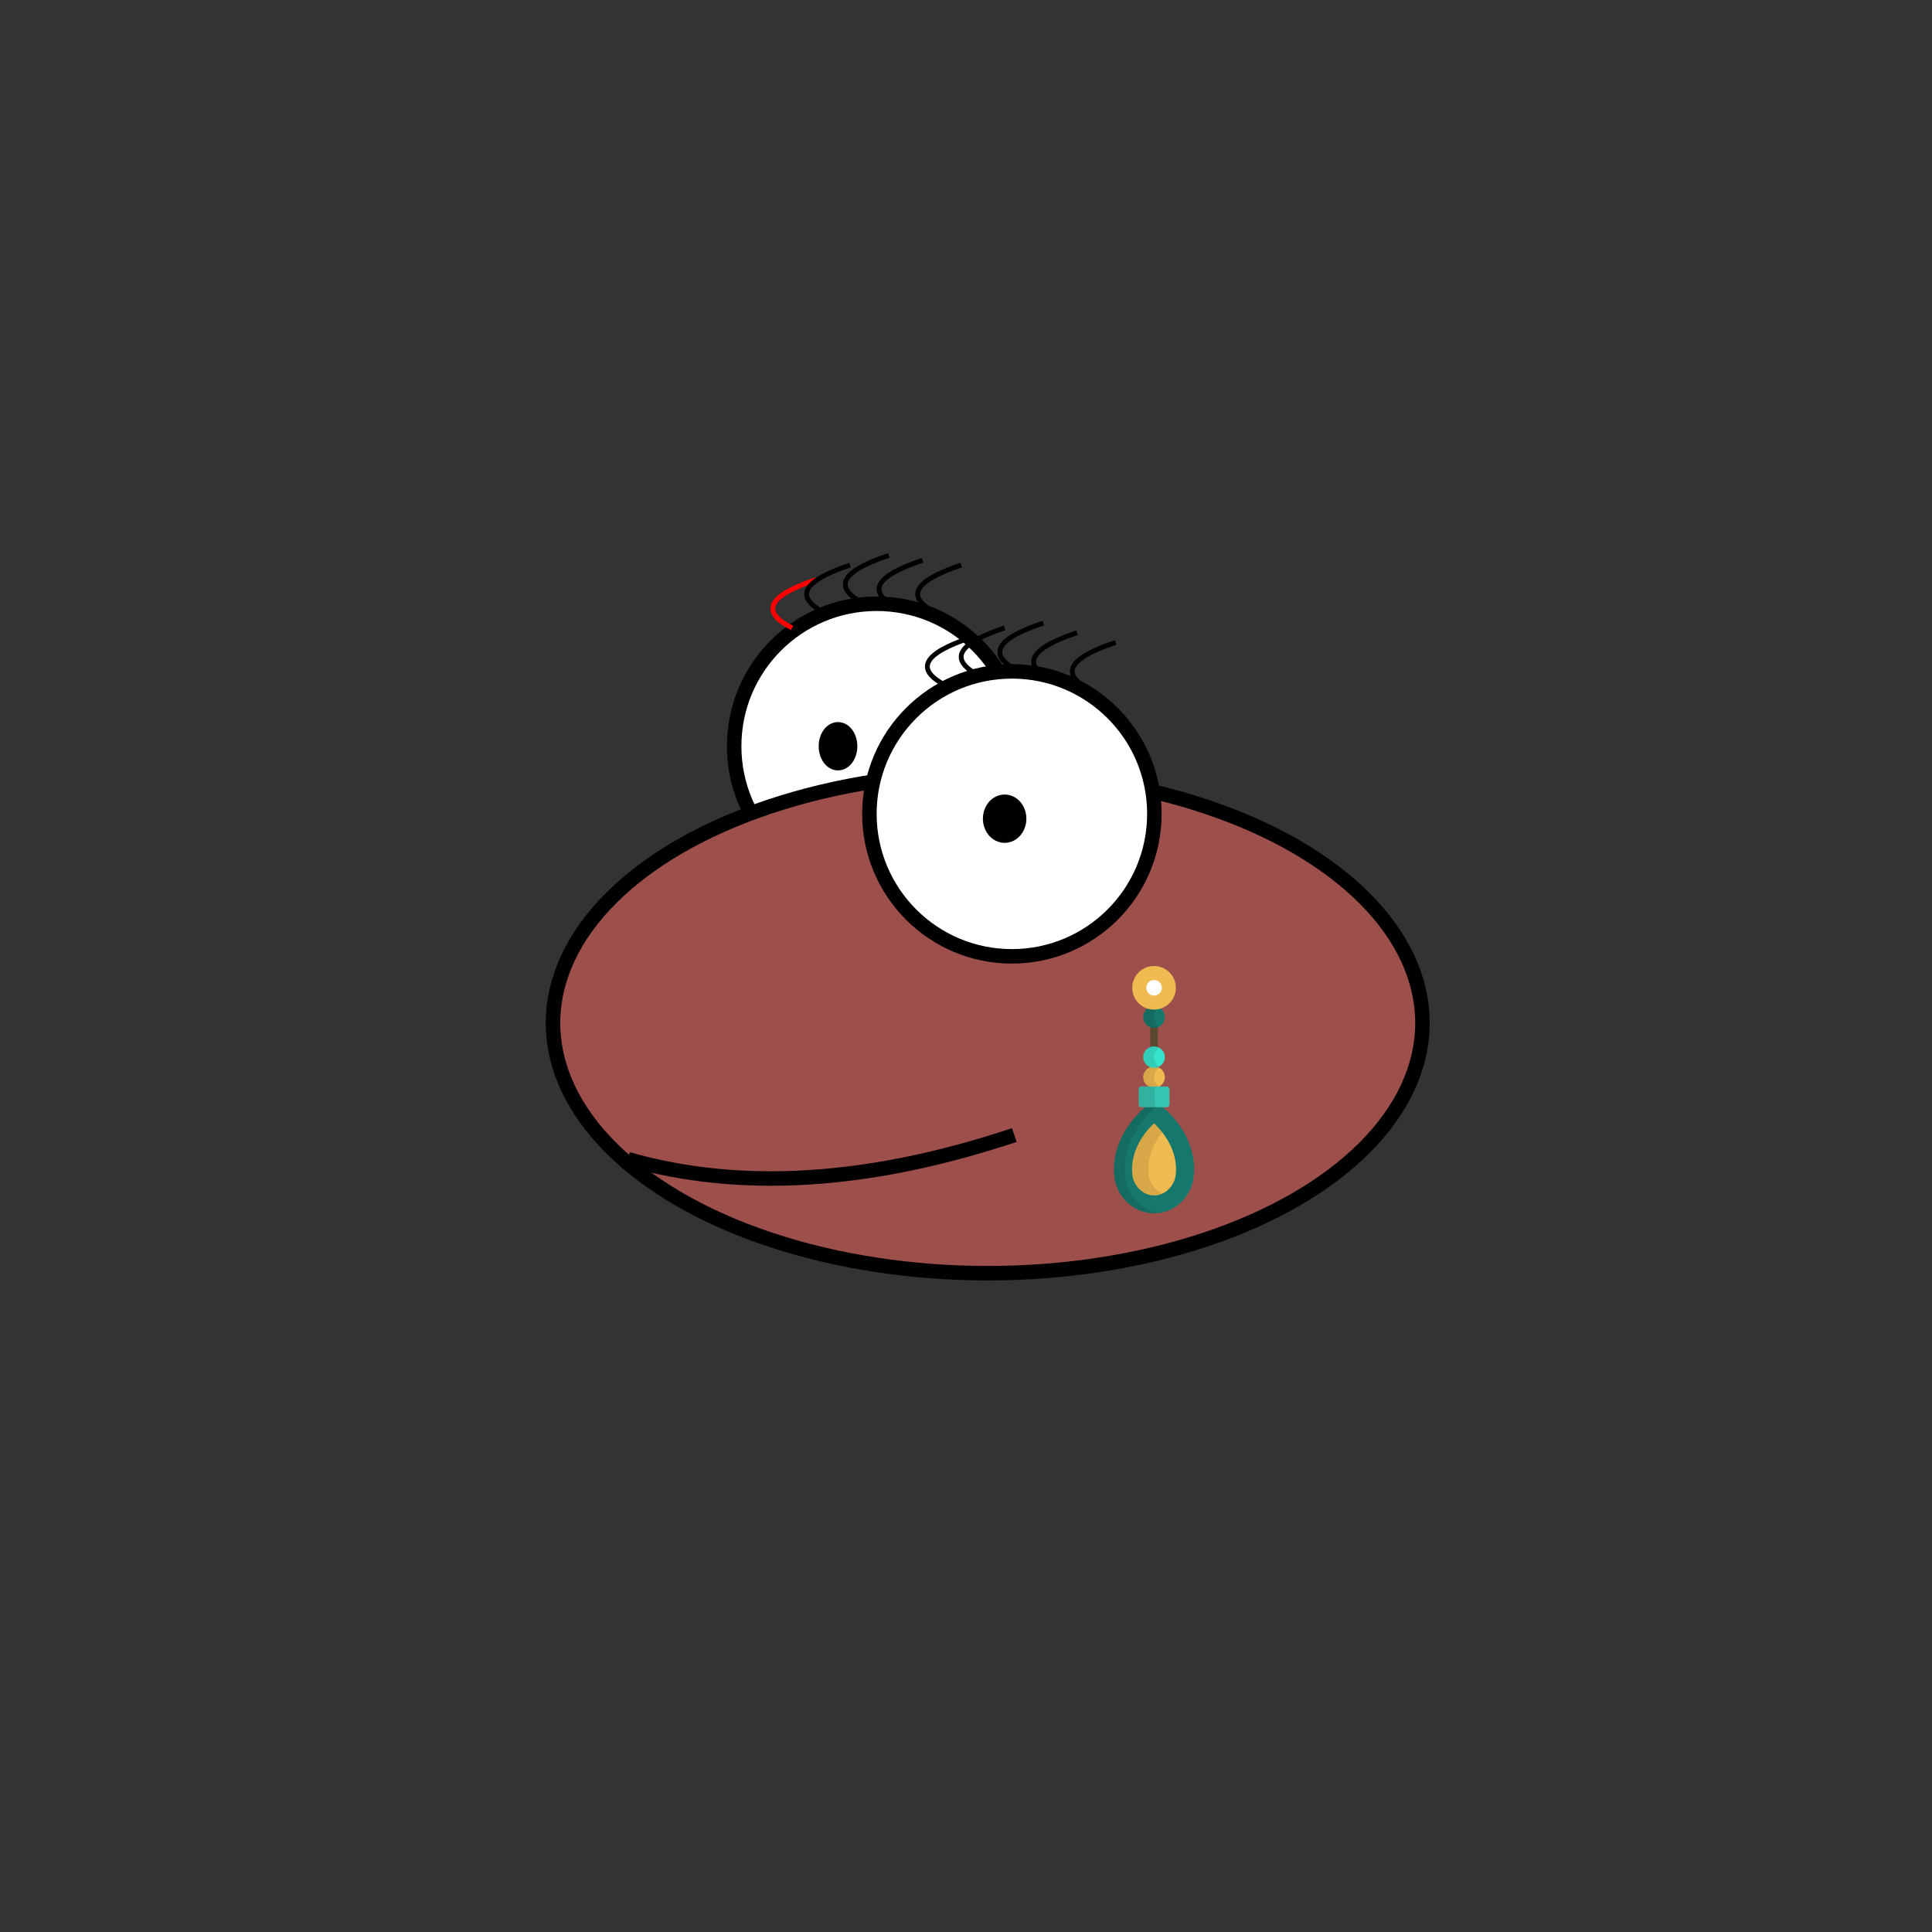 
<svg width="400" height="400" xmlns="http://www.w3.org/2000/svg"><rect width="100%" height="100%" fill="#333333" stroke="none"/><g id="eye1"><ellipse stroke-width="3" ry="29.5" rx="29.5" id="svg_1" cy="154.5" cx="181.5" stroke="#000" fill="#fff"/><ellipse ry="3.5" rx="2.5" id="svg_3" cy="154.5" cx="173.5" stroke-width="3" stroke="#000" fill="#000000"/></g><g id="head"><ellipse fill="#9d4f4c" stroke-width="3" cx="204.5" cy="211.801" id="svg_5" rx="90" ry="51.801" stroke="#000"/></g><g id="eye2"><ellipse stroke-width="3" ry="29.5" rx="29.5" id="svg_2" cy="168.5" cx="209.5" stroke="#000" fill="#fff"/><ellipse ry="3.5" rx="3" id="svg_4" cy="169.5" cx="208" stroke-width="3" fill="#000000" stroke="#000"/></g>

<g class="mouth" transform="translate(0,0)">
<path d="M 130 240 Q 165 250 210 235" stroke="black" stroke-width="3" fill="transparent"/>
</g>

<path d="M 164 130 Q 154 125 169 120" stroke-width="1" fill="transparent" stroke="red" />
<path d="M 171 127 Q 161 122 176 117" stroke="black" stroke-width="1" fill="transparent"/>
<path d="M 179 125 Q 169 120 184 115" stroke="black" stroke-width="1" fill="transparent"/>
<path d="M 186 126 Q 176 121 191 116" stroke="black" stroke-width="1" fill="transparent"/>
<path d="M 194 127 Q 184 122 199 117" stroke="black" stroke-width="1" fill="transparent"/>


<path d="M 196 142 Q 186 137 201 132" stroke="black" stroke-width="1" fill="transparent"/>
<path d="M 203 140 Q 193 135 208 130" stroke="black" stroke-width="1" fill="transparent"/>
<path d="M 211 139 Q 201 134 216 129" stroke="black" stroke-width="1" fill="transparent"/>
<path d="M 218 141 Q 208 136 223 131" stroke="black" stroke-width="1" fill="transparent"/>
<path d="M 226 143 Q 216 138 231 133" stroke="black" stroke-width="1" fill="transparent"/>


<g class="earring" transform="translate(225,200) scale(0.1 0.1)">	
<rect x="131.49" y="117.091" style="fill:#5A482E;" width="15.673" height="60.54"/>
<path style="fill:#16786C;" d="M139.329,512c38.111,0,71.236-27.209,80.555-66.171l-0.03-0.005c0.094-0.307,0.181-0.634,0.25-0.983  c1.469-6.508,2.231-20.1,2.273-22.076h0.004c0.741-52.511-29.738-106.898-79.544-141.938c-1.047-0.736-2.278-1.104-3.507-1.104  c-1.231,0-2.461,0.369-3.508,1.104c-49.805,35.04-80.285,89.428-79.545,141.939h0.002c0.043,1.953,0.808,15.532,2.264,22.037  c0,0,0.118,0.654,0.156,0.84c0.055,0.278,0.129,0.548,0.223,0.805C68.444,485.076,101.421,512,139.329,512z"/>
<path style="fill:#EFBA50;" d="M161.793,230.129c0,12.242-10.058,22.166-22.464,22.166l0,0c-12.41,0-22.466-9.924-22.466-22.166l0,0  c0-12.243,10.056-22.168,22.466-22.168l0,0C151.735,207.962,161.793,217.886,161.793,230.129L161.793,230.129z"/>
<path style="opacity:0.1;enable-background:new    ;" d="M139.22,230.129c0-8.222,4.548-15.383,11.286-19.209  c-3.294-1.871-7.104-2.958-11.177-2.958c-12.41,0-22.466,9.924-22.466,22.168c0,12.242,10.056,22.166,22.466,22.166  c4.073,0,7.884-1.087,11.177-2.958C143.769,245.511,139.22,238.352,139.22,230.129z"/>
<path style="opacity:0.1;enable-background:new    ;" d="M80.92,444.803c-1.458-6.504-2.222-20.084-2.264-22.037h-0.003  c-0.7-49.751,26.635-101.172,71.863-136.242c-2.509-1.947-5.061-3.855-7.681-5.697c-1.047-0.736-2.278-1.104-3.507-1.104  c-1.231,0-2.461,0.369-3.508,1.104c-49.805,35.04-80.285,89.428-79.545,141.939h0.002c0.043,1.953,0.808,15.532,2.264,22.037  c0.1,0.553,0.184,1.114,0.378,1.644C68.444,485.076,101.421,512,139.329,512c3.786,0,7.52-0.28,11.19-0.804  c-33.067-4.702-60.646-29.976-69.219-64.751C81.204,446.19,80.92,444.803,80.92,444.803z"/>
<path style="fill:#EFBA50;" d="M139.329,475.001c-20.476,0-38.56-15.339-43.976-37.299c-0.019-0.083-0.04-0.164-0.059-0.245  c-0.046-0.216-0.09-0.43-0.14-0.651c-0.556-2.68-1.252-11.355-1.389-14.859c-0.373-33.846,16.665-69.125,45.564-96.161  c28.892,27.026,45.932,62.308,45.558,96.16c-0.133,3.392-0.787,11.622-1.345,14.624c-0.167,0.639-0.315,1.284-0.447,1.926  C177.442,460.052,159.601,475.001,139.329,475.001z"/>
<path style="opacity:0.1;enable-background:new    ;" d="M129.065,437.703c-0.02-0.083-0.04-0.164-0.06-0.245  c-0.046-0.216-0.091-0.43-0.141-0.651c-0.555-2.68-1.251-11.355-1.388-14.859c-0.295-26.607,10.178-54.098,28.71-77.776  c-5.043-6.443-10.676-12.605-16.855-18.386c-28.899,27.036-45.938,62.316-45.564,96.161c0.137,3.504,0.833,12.178,1.389,14.859  c0.05,0.22,0.094,0.435,0.14,0.651c0.019,0.08,0.04,0.162,0.059,0.245C100.77,459.662,118.854,475,139.33,475  c5.91,0,11.61-1.279,16.867-3.613C143.202,465.612,132.92,453.338,129.065,437.703z"/>
<path style="fill:#16786C;" d="M161.793,105.71c0,12.408-10.058,22.465-22.464,22.465l0,0c-12.41,0-22.466-10.057-22.466-22.465l0,0  c0-12.407,10.056-22.465,22.466-22.465l0,0C151.735,83.245,161.793,93.303,161.793,105.71L161.793,105.71z"/>
<path style="opacity:0.1;enable-background:new    ;" d="M139.22,105.71c0-8.334,4.548-15.589,11.286-19.467  c-3.294-1.896-7.104-2.998-11.177-2.998c-12.41,0-22.466,10.058-22.466,22.465c0,12.408,10.056,22.465,22.466,22.465  c4.073,0,7.884-1.101,11.177-2.998C143.769,121.3,139.22,114.044,139.22,105.71z"/>
<circle style="fill:#EFBA50;" cx="139.327" cy="45.15" r="45.15"/>
<path style="fill:#FFFFFF;" d="M139.329,61.319c-8.914,0-16.167-7.253-16.167-16.167s7.252-16.167,16.167-16.167  c8.913,0,16.167,7.252,16.167,16.167C155.495,54.065,148.242,61.319,139.329,61.319z"/>
<path style="fill:#37C4B3;" d="M171.212,286.956c0,2.96-2.421,5.382-5.382,5.382h-53.006c-2.961,0-5.383-2.422-5.383-5.382v-32.138  c0-2.96,2.422-5.383,5.383-5.383h53.006c2.961,0,5.382,2.423,5.382,5.383V286.956z"/>
<path style="opacity:0.1;enable-background:new    ;" d="M140.836,286.956v-32.138c0-2.96,2.422-5.383,5.382-5.383h-33.394  c-2.961,0-5.383,2.423-5.383,5.383v32.138c0,2.96,2.422,5.382,5.383,5.382h33.394C143.258,292.338,140.836,289.916,140.836,286.956z  "/>
<path style="fill:#36E3CC;" d="M161.793,188.657c0,12.242-10.058,22.166-22.464,22.166l0,0c-12.41,0-22.466-9.924-22.466-22.166l0,0  c0-12.244,10.056-22.168,22.466-22.168l0,0C151.735,166.49,161.793,176.413,161.793,188.657L161.793,188.657z"/>
<path style="opacity:0.1;enable-background:new    ;" d="M139.22,188.657c0-8.222,4.548-15.383,11.286-19.21  c-3.294-1.87-7.104-2.957-11.177-2.957c-12.41,0-22.466,9.923-22.466,22.168c0,12.242,10.056,22.166,22.466,22.166  c4.073,0,7.884-1.088,11.177-2.958C143.769,204.038,139.22,196.879,139.22,188.657z"/>
</g>
</svg>
